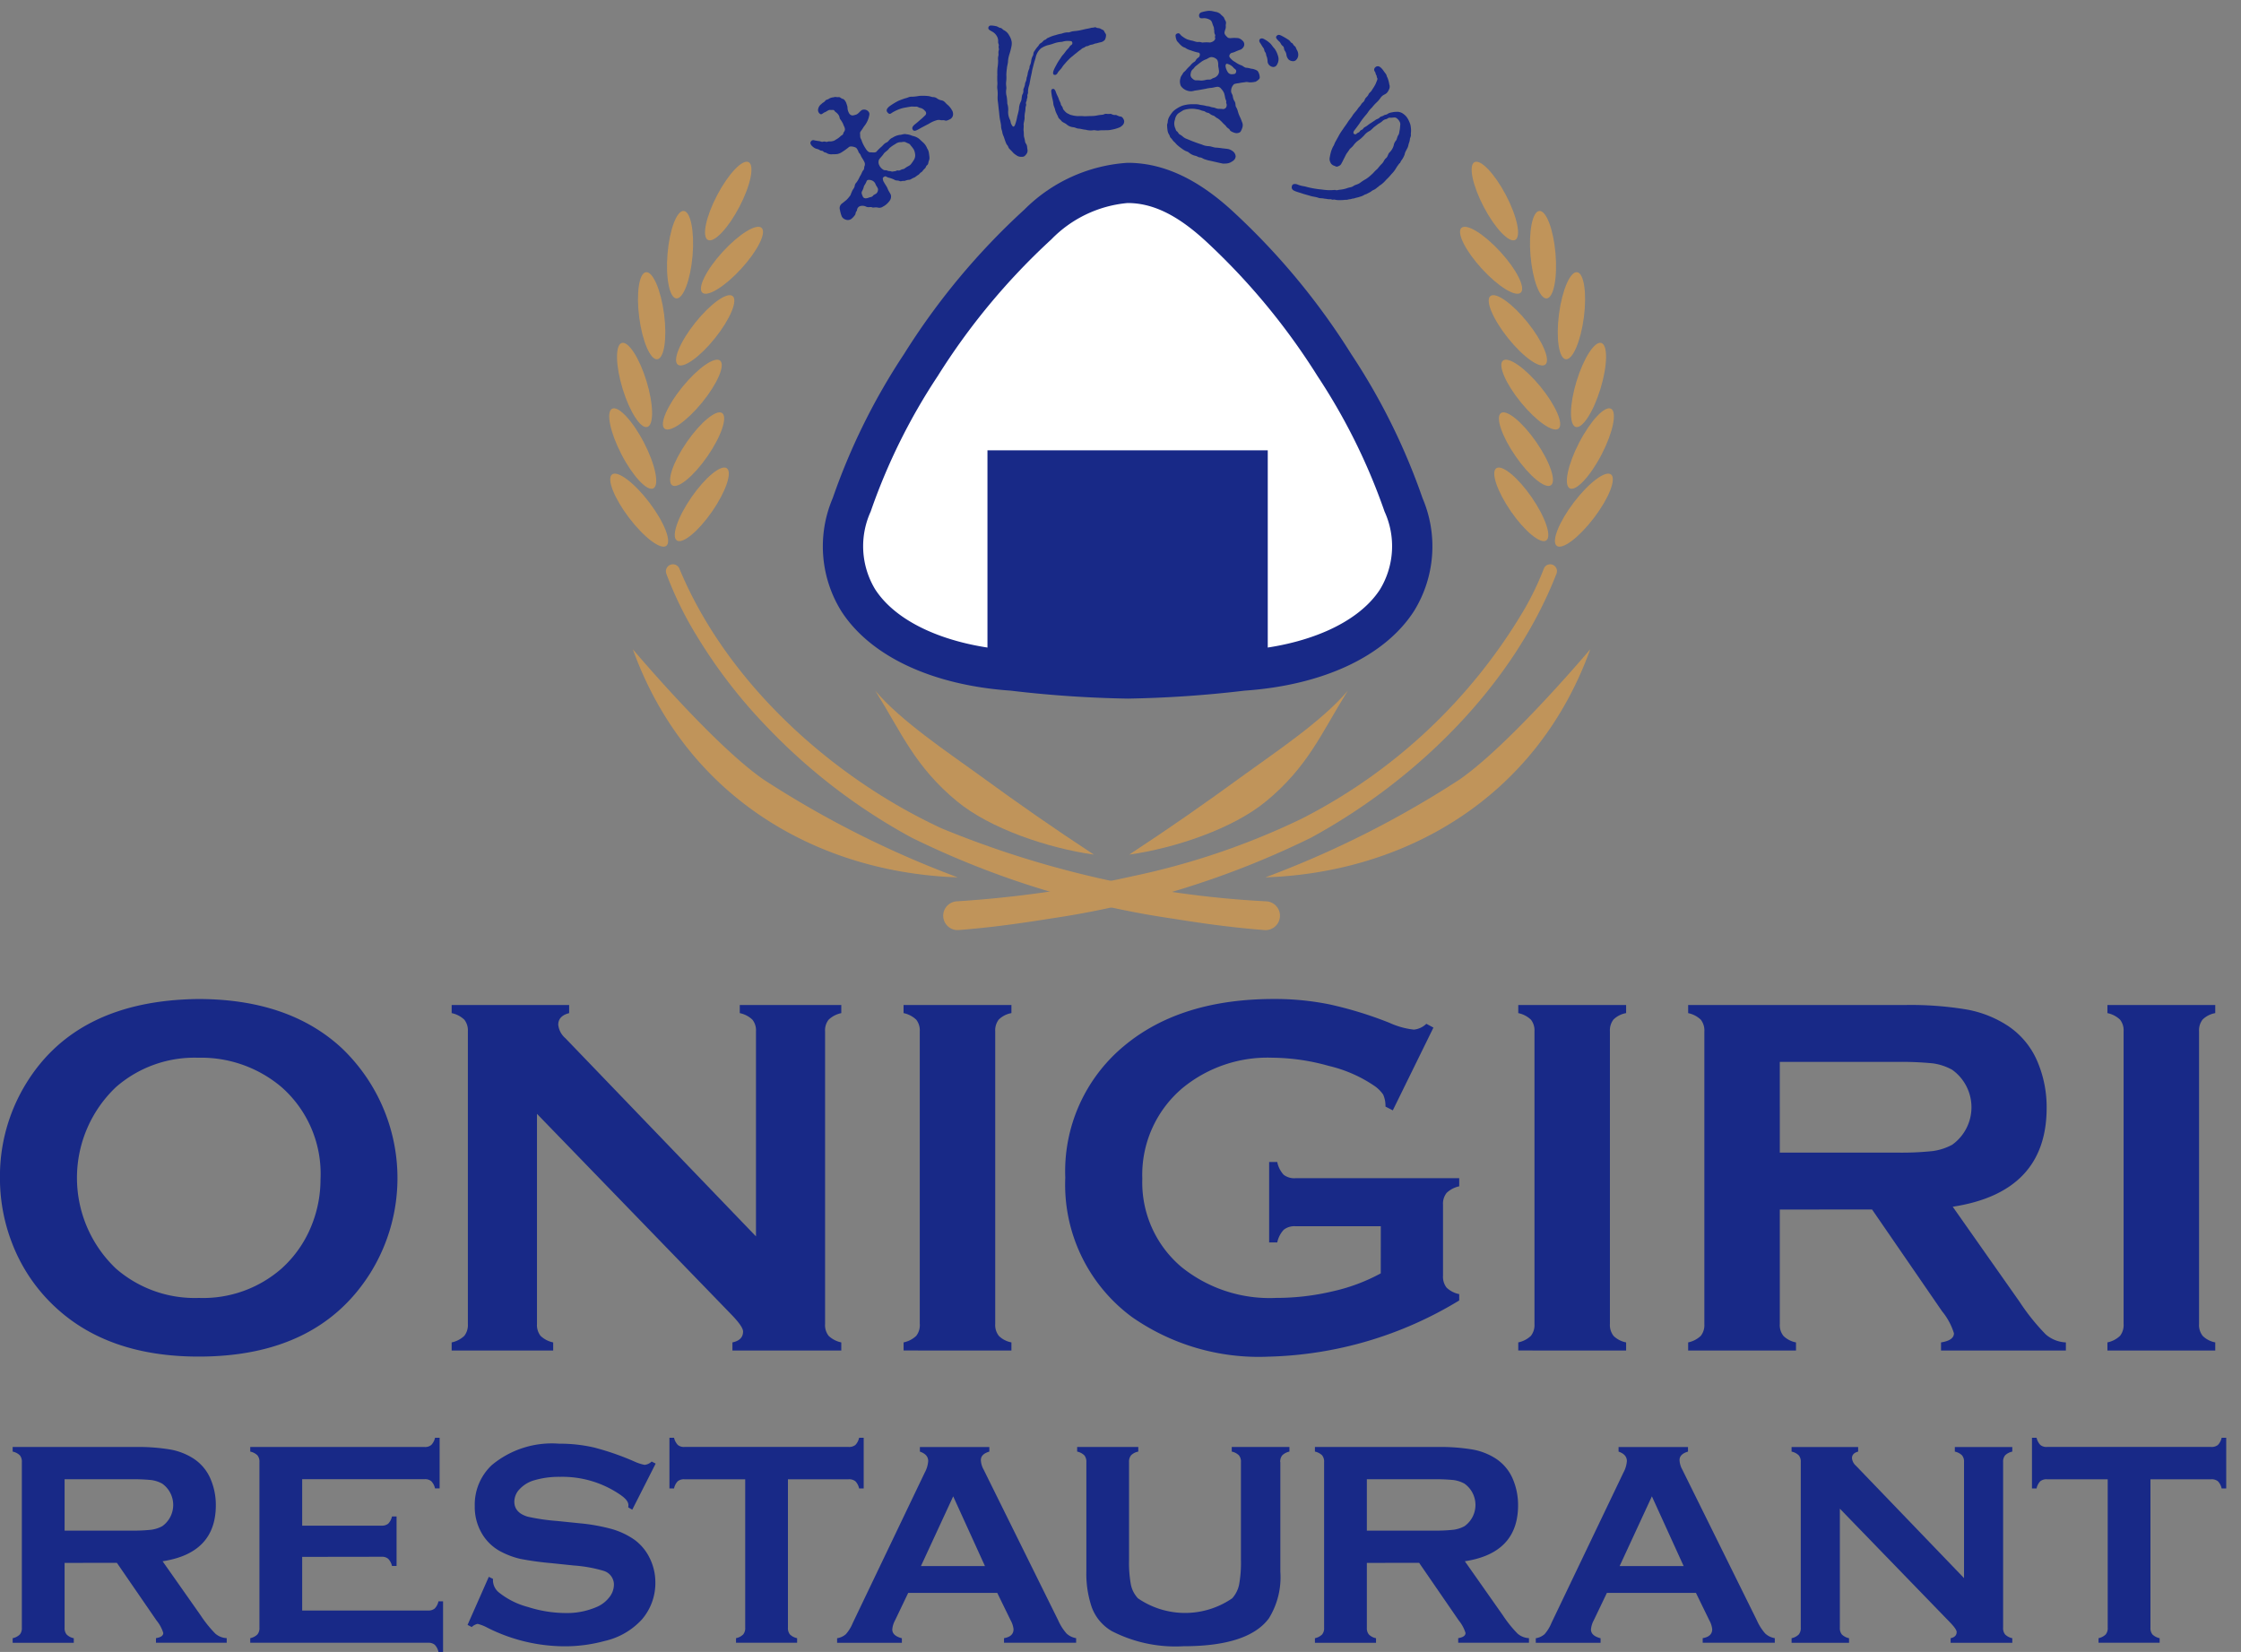 <svg xmlns="http://www.w3.org/2000/svg" xmlns:xlink="http://www.w3.org/1999/xlink" width="156" height="115" viewBox="0 0 156 115">
  <rect x="0" y="0" width="156" height="115" fill="#808080" stroke="none"/>
  <defs>
    <clipPath id="clip-path">
      <rect id="長方形_36" data-name="長方形 36" width="156" height="115" transform="translate(0 -0.145)" fill="none"/>
    </clipPath>
  </defs>
  <g id="footer_logo" transform="translate(-425 -214.577)">
    <g id="グループ_2" data-name="グループ 2" transform="translate(425 214.722)">
      <g id="グループ_1" data-name="グループ 1" clip-path="url(#clip-path)">
        <path id="パス_2048" data-name="パス 2048" d="M13.79,226.4q6.295,0,9.981,3.4A12.5,12.5,0,0,1,25.8,245.442q-3.651,5.85-11.974,5.85-6.243,0-9.929-3.4a11.832,11.832,0,0,1-3-4.353,12.5,12.5,0,0,1-.9-4.7,12.321,12.321,0,0,1,1.851-6.607Q5.4,226.5,13.79,226.4m.018,4.088a8.306,8.306,0,0,0-5.734,2.042,8.708,8.708,0,0,0,0,12.638,8.356,8.356,0,0,0,5.769,2.041,8.29,8.29,0,0,0,5.751-2.041,8.023,8.023,0,0,0,2.082-2.975,8.544,8.544,0,0,0,.635-3.239,8.036,8.036,0,0,0-2.717-6.425,8.653,8.653,0,0,0-5.786-2.042" transform="translate(0 -156.999)" fill="#182987"/>
        <path id="パス_2049" data-name="パス 2049" d="M109.409,235.363v14.625a1.224,1.224,0,0,0,.247.828,1.8,1.8,0,0,0,.881.458v.564H103.47v-.564a1.809,1.809,0,0,0,.882-.458,1.226,1.226,0,0,0,.246-.828V229.619a1.2,1.2,0,0,0-.246-.81,1.805,1.805,0,0,0-.882-.458v-.564h8.178v.564q-.758.194-.758.81a1.431,1.431,0,0,0,.493.934l13.271,13.8V229.619a1.194,1.194,0,0,0-.247-.81,1.8,1.8,0,0,0-.881-.458v-.564h7.067v.564a1.8,1.8,0,0,0-.882.458,1.193,1.193,0,0,0-.247.81v20.369a1.223,1.223,0,0,0,.247.828,1.806,1.806,0,0,0,.882.458v.564h-7.578v-.564q.741-.158.74-.758,0-.352-.864-1.233Z" transform="translate(-72.029 -157.968)" fill="#182987"/>
        <path id="パス_2050" data-name="パス 2050" d="M208.126,249.988V229.619a1.2,1.2,0,0,0-.246-.811,1.809,1.809,0,0,0-.882-.458v-.564h7.508v.564a1.669,1.669,0,0,0-.881.449,1.228,1.228,0,0,0-.247.819v20.369a1.229,1.229,0,0,0,.256.837,1.7,1.7,0,0,0,.872.449v.564H207v-.564a1.8,1.8,0,0,0,.882-.458,1.224,1.224,0,0,0,.246-.828" transform="translate(-144.099 -157.968)" fill="#182987"/>
        <path id="パス_2051" data-name="パス 2051" d="M266.019,242.218H260.08a1.189,1.189,0,0,0-.82.247,1.853,1.853,0,0,0-.449.881h-.564v-5.6h.564a1.809,1.809,0,0,0,.448.89,1.215,1.215,0,0,0,.819.238h11.4v.564a1.831,1.831,0,0,0-.876.458,1.206,1.206,0,0,0-.252.828v4.934a1.236,1.236,0,0,0,.243.828,1.779,1.779,0,0,0,.885.458v.441a26.757,26.757,0,0,1-13.28,3.912,15.407,15.407,0,0,1-9.511-2.766,11.448,11.448,0,0,1-4.632-9.691,11.329,11.329,0,0,1,4.124-9.2q3.913-3.242,10.4-3.242a19.072,19.072,0,0,1,3.886.379,26.918,26.918,0,0,1,4.15,1.277,5.5,5.5,0,0,0,1.71.476,1.453,1.453,0,0,0,.864-.405l.494.264-2.829,5.762-.51-.263a1.953,1.953,0,0,0-.159-.833,2.334,2.334,0,0,0-.634-.623,9.513,9.513,0,0,0-3.153-1.376,14.868,14.868,0,0,0-3.928-.57,9.314,9.314,0,0,0-6.253,2.112,7.9,7.9,0,0,0-2.8,6.319,7.7,7.7,0,0,0,2.731,6.143,9.771,9.771,0,0,0,6.591,2.147,17.018,17.018,0,0,0,3.93-.458,12.832,12.832,0,0,0,3.348-1.251Z" transform="translate(-169.899 -156.999)" fill="#182987"/>
        <path id="パス_2052" data-name="パス 2052" d="M348.948,249.988V229.619a1.2,1.2,0,0,0-.246-.811,1.809,1.809,0,0,0-.882-.458v-.564h7.508v.564a1.669,1.669,0,0,0-.881.449,1.228,1.228,0,0,0-.247.819v20.369a1.229,1.229,0,0,0,.256.837,1.7,1.7,0,0,0,.872.449v.564H347.82v-.564a1.8,1.8,0,0,0,.882-.458,1.224,1.224,0,0,0,.246-.828" transform="translate(-242.131 -157.968)" fill="#182987"/>
        <path id="パス_2053" data-name="パス 2053" d="M393.118,242.024v7.982a1.2,1.2,0,0,0,.256.819,1.7,1.7,0,0,0,.872.449v.564h-7.508v-.564a1.81,1.81,0,0,0,.882-.458,1.2,1.2,0,0,0,.246-.81V229.637a1.226,1.226,0,0,0-.246-.828,1.809,1.809,0,0,0-.882-.458v-.564h15.051a23.641,23.641,0,0,1,4.362.317,7.742,7.742,0,0,1,2.811,1.11,5.59,5.59,0,0,1,2.08,2.484,8.119,8.119,0,0,1,.652,3.242q0,5.886-6.538,6.889l4.67,6.643a14.91,14.91,0,0,0,1.807,2.247,2.282,2.282,0,0,0,1.4.555v.564h-8.692v-.564q.9-.141.9-.634a4.5,4.5,0,0,0-.827-1.533l-4.872-7.084Zm0-3.964h8.107a20.637,20.637,0,0,0,2.538-.106,4,4,0,0,0,1.357-.441,3.208,3.208,0,0,0,0-5.216,3.827,3.827,0,0,0-1.348-.449,22.407,22.407,0,0,0-2.547-.1h-8.107Z" transform="translate(-269.223 -157.968)" fill="#182987"/>
        <path id="パス_2054" data-name="パス 2054" d="M483.912,249.988V229.619a1.2,1.2,0,0,0-.246-.811,1.809,1.809,0,0,0-.881-.458v-.564h7.507v.564a1.669,1.669,0,0,0-.881.449,1.228,1.228,0,0,0-.247.819v20.369a1.229,1.229,0,0,0,.256.837,1.7,1.7,0,0,0,.872.449v.564h-7.507v-.564a1.8,1.8,0,0,0,.881-.458,1.224,1.224,0,0,0,.246-.828" transform="translate(-336.084 -157.968)" fill="#182987"/>
        <path id="パス_2055" data-name="パス 2055" d="M6.516,337.111v4.523a.681.681,0,0,0,.145.465.969.969,0,0,0,.494.255v.319H2.9v-.319a1.016,1.016,0,0,0,.5-.26.675.675,0,0,0,.14-.459V330.092a.693.693,0,0,0-.14-.47,1.02,1.02,0,0,0-.5-.259v-.32H11.43a13.437,13.437,0,0,1,2.472.18,4.4,4.4,0,0,1,1.593.629,3.171,3.171,0,0,1,1.178,1.408,4.6,4.6,0,0,1,.37,1.837q0,3.335-3.706,3.9l2.647,3.764a8.441,8.441,0,0,0,1.023,1.273,1.294,1.294,0,0,0,.794.315v.319H12.876v-.319q.509-.08.509-.359a2.555,2.555,0,0,0-.469-.869l-2.761-4.014Zm0-2.247H11.11a11.72,11.72,0,0,0,1.438-.06,2.26,2.26,0,0,0,.769-.25,1.818,1.818,0,0,0,0-2.956,2.168,2.168,0,0,0-.764-.254,12.645,12.645,0,0,0-1.443-.055H6.516Z" transform="translate(-2.019 -228.456)" fill="#182987"/>
        <path id="パス_2056" data-name="パス 2056" d="M60.942,335.229v3.734H69.71a.676.676,0,0,0,.459-.14,1.02,1.02,0,0,0,.26-.5h.32v3.524h-.32a1.02,1.02,0,0,0-.26-.5.678.678,0,0,0-.459-.139H57.327v-.32a1.019,1.019,0,0,0,.5-.259.691.691,0,0,0,.14-.469V328.629a.692.692,0,0,0-.14-.469,1.02,1.02,0,0,0-.5-.26v-.32H69.471a.666.666,0,0,0,.459-.143,1.034,1.034,0,0,0,.26-.5h.32v3.525h-.32a1.035,1.035,0,0,0-.26-.5.669.669,0,0,0-.459-.142H60.942v3.235h5.533a.677.677,0,0,0,.459-.14,1.022,1.022,0,0,0,.259-.5h.32v3.445h-.32a1.051,1.051,0,0,0-.259-.494.663.663,0,0,0-.459-.145Z" transform="translate(-39.907 -226.993)" fill="#182987"/>
        <path id="パス_2057" data-name="パス 2057" d="M120.212,329.65l-1.628,3.209-.28-.16c.006-.066.01-.12.01-.16q0-.339-.579-.729a7.12,7.12,0,0,0-4.174-1.238,6.119,6.119,0,0,0-1.868.259,2.228,2.228,0,0,0-.954.6,1.263,1.263,0,0,0-.365.867q0,.768.929,1.048a14.608,14.608,0,0,0,2.057.3l1.568.16a12.857,12.857,0,0,1,2.262.409,5.309,5.309,0,0,1,1.533.728,3.43,3.43,0,0,1,1.074,1.287,3.8,3.8,0,0,1,.394,1.706,3.884,3.884,0,0,1-.928,2.554A4.994,4.994,0,0,1,116.656,342a10.452,10.452,0,0,1-2.826.369,11.983,11.983,0,0,1-5.343-1.3,2.863,2.863,0,0,0-.669-.26.842.842,0,0,0-.41.22l-.29-.15,1.478-3.345.29.14v.13a1.1,1.1,0,0,0,.429.829,5.455,5.455,0,0,0,2.008,1,8.742,8.742,0,0,0,2.577.42,5.218,5.218,0,0,0,2.267-.448,2.19,2.19,0,0,0,.829-.663,1.418,1.418,0,0,0,.31-.862,1,1,0,0,0-.729-.967,9.681,9.681,0,0,0-2.057-.369l-1.538-.16a21.094,21.094,0,0,1-2.187-.3,5.609,5.609,0,0,1-1.279-.465,3.316,3.316,0,0,1-1.428-1.349,3.632,3.632,0,0,1-.469-1.859,3.773,3.773,0,0,1,1.188-2.858,6.532,6.532,0,0,1,4.674-1.489,10.64,10.64,0,0,1,2.437.265,18.586,18.586,0,0,1,2.816.978,3.065,3.065,0,0,0,.709.231.821.821,0,0,0,.49-.231Z" transform="translate(-74.57 -227.908)" fill="#182987"/>
        <path id="パス_2058" data-name="パス 2058" d="M161.61,329.827v10.334a.7.7,0,0,0,.139.469,1.024,1.024,0,0,0,.5.259v.319h-4.254v-.319a1.02,1.02,0,0,0,.5-.259.693.693,0,0,0,.14-.469V329.827H154.4a.688.688,0,0,0-.46.137,1.01,1.01,0,0,0-.259.5h-.32v-3.525h.32a1.1,1.1,0,0,0,.264.5.666.666,0,0,0,.455.137h11.435a.7.7,0,0,0,.469-.137,1.013,1.013,0,0,0,.259-.5h.32v3.525h-.32a1.01,1.01,0,0,0-.259-.5.7.7,0,0,0-.469-.137Z" transform="translate(-106.76 -226.993)" fill="#182987"/>
        <path id="パス_2059" data-name="パス 2059" d="M202.933,339.2h-6.2l-.918,1.917a1.6,1.6,0,0,0-.19.629q0,.44.668.61v.319h-4.509v-.319a1.209,1.209,0,0,0,.609-.28,2.739,2.739,0,0,0,.48-.779l5.013-10.474a1.992,1.992,0,0,0,.24-.8q0-.46-.579-.659v-.32h4.834v.32q-.589.17-.589.589a1.476,1.476,0,0,0,.19.659l5.193,10.5a3.562,3.562,0,0,0,.579.913,1.271,1.271,0,0,0,.669.325v.319h-5.019v-.319q.661-.11.662-.619a1.6,1.6,0,0,0-.2-.619Zm-.856-1.867-2.211-4.855-2.246,4.855Z" transform="translate(-133.512 -228.456)" fill="#182987"/>
        <path id="パス_2060" data-name="パス 2060" d="M260.916,330.093v7.638a5.431,5.431,0,0,1-.8,3.245q-1.438,1.937-5.942,1.937a9.694,9.694,0,0,1-4.983-1.048,3.2,3.2,0,0,1-1.4-1.658,7.222,7.222,0,0,1-.379-2.476v-7.638a.7.7,0,0,0-.14-.469,1.022,1.022,0,0,0-.5-.26v-.32h4.255v.32a.956.956,0,0,0-.5.255.7.7,0,0,0-.143.474v6.8a8.457,8.457,0,0,0,.13,1.742,1.987,1.987,0,0,0,.489.943,5.793,5.793,0,0,0,6.561,0,2.039,2.039,0,0,0,.479-.943,8.5,8.5,0,0,0,.13-1.742v-6.8a.693.693,0,0,0-.14-.469,1.019,1.019,0,0,0-.5-.26v-.32h4.015v.32a1.018,1.018,0,0,0-.5.26.691.691,0,0,0-.14.469" transform="translate(-171.789 -228.457)" fill="#182987"/>
        <path id="パス_2061" data-name="パス 2061" d="M304.851,337.111v4.523a.681.681,0,0,0,.145.465.969.969,0,0,0,.494.255v.319h-4.254v-.319a1.016,1.016,0,0,0,.5-.26.675.675,0,0,0,.14-.459V330.092a.693.693,0,0,0-.14-.47,1.02,1.02,0,0,0-.5-.259v-.32h8.529a13.437,13.437,0,0,1,2.472.18,4.4,4.4,0,0,1,1.593.629,3.171,3.171,0,0,1,1.178,1.408,4.6,4.6,0,0,1,.37,1.837q0,3.335-3.706,3.9l2.647,3.764a8.458,8.458,0,0,0,1.023,1.273,1.294,1.294,0,0,0,.794.315v.319h-4.925v-.319q.509-.08.509-.359a2.556,2.556,0,0,0-.469-.869l-2.761-4.014Zm0-2.247h4.594a11.72,11.72,0,0,0,1.438-.06,2.263,2.263,0,0,0,.769-.25,1.818,1.818,0,0,0,0-2.956,2.167,2.167,0,0,0-.764-.254,12.646,12.646,0,0,0-1.443-.055h-4.594Z" transform="translate(-209.702 -228.456)" fill="#182987"/>
        <path id="パス_2062" data-name="パス 2062" d="M362.993,339.2h-6.2l-.918,1.917a1.6,1.6,0,0,0-.19.629q0,.44.668.61v.319h-4.509v-.319a1.209,1.209,0,0,0,.609-.28,2.741,2.741,0,0,0,.479-.779l5.013-10.474a1.991,1.991,0,0,0,.24-.8q0-.46-.579-.659v-.32h4.834v.32q-.589.17-.589.589a1.476,1.476,0,0,0,.19.659l5.193,10.5a3.561,3.561,0,0,0,.579.913,1.271,1.271,0,0,0,.669.325v.319h-5.019v-.319q.661-.11.662-.619a1.6,1.6,0,0,0-.2-.619Zm-.856-1.867-2.211-4.855-2.246,4.855Z" transform="translate(-244.935 -228.456)" fill="#182987"/>
        <path id="パス_2063" data-name="パス 2063" d="M413.782,333.337v8.288a.694.694,0,0,0,.139.469,1.024,1.024,0,0,0,.5.26v.319h-4v-.319a1.018,1.018,0,0,0,.5-.26.691.691,0,0,0,.14-.469V330.082a.676.676,0,0,0-.14-.459,1.017,1.017,0,0,0-.5-.259v-.32h4.634v.32q-.429.11-.429.459a.81.81,0,0,0,.28.529l7.52,7.818v-8.088a.677.677,0,0,0-.14-.459,1.02,1.02,0,0,0-.5-.259v-.32h4v.32a1.019,1.019,0,0,0-.5.259.676.676,0,0,0-.14.459v11.543a.691.691,0,0,0,.14.469,1.02,1.02,0,0,0,.5.26v.319h-4.294v-.319q.419-.09.42-.43,0-.2-.489-.7Z" transform="translate(-285.706 -228.456)" fill="#182987"/>
        <path id="パス_2064" data-name="パス 2064" d="M473.748,329.827v10.334a.7.7,0,0,0,.139.469,1.024,1.024,0,0,0,.5.259v.319h-4.254v-.319a1.02,1.02,0,0,0,.5-.259.693.693,0,0,0,.14-.469V329.827h-4.234a.689.689,0,0,0-.46.137,1.011,1.011,0,0,0-.259.5h-.32v-3.525h.32a1.1,1.1,0,0,0,.264.5.666.666,0,0,0,.455.137h11.435a.7.7,0,0,0,.469-.137,1.013,1.013,0,0,0,.26-.5h.32v3.525h-.32a1.01,1.01,0,0,0-.26-.5.7.7,0,0,0-.469-.137Z" transform="translate(-324.051 -226.993)" fill="#182987"/>
        <path id="パス_2065" data-name="パス 2065" d="M206.209,163.492c-2.954-2.439-3.863-4.772-5.7-7.71,1.761,2.1,5.164,4.365,7.084,5.762,3.108,2.261,5.2,3.716,8.133,5.648-3.2-.452-7.219-1.806-9.513-3.7" transform="translate(-139.579 -107.843)" fill="#c0945a"/>
        <path id="パス_2066" data-name="パス 2066" d="M144.952,146.255s5.587,6.642,9.122,9.087a68.9,68.9,0,0,0,13.5,6.8c-9.614-.322-18.849-5.438-22.62-15.89" transform="translate(-100.907 -101.21)" fill="#c0945a"/>
        <path id="パス_2067" data-name="パス 2067" d="M163.9,37.733c-.783,1.5-1.765,2.526-2.192,2.3s-.139-1.617.645-3.112,1.765-2.525,2.192-2.3.139,1.617-.645,3.112" transform="translate(-112.432 -23.477)" fill="#c0945a"/>
        <path id="パス_2068" data-name="パス 2068" d="M154.58,48.986c-.142,1.682-.647,3.012-1.127,2.971s-.755-1.437-.613-3.119.647-3.012,1.128-2.971.755,1.437.613,3.119" transform="translate(-106.371 -31.327)" fill="#c0945a"/>
        <path id="パス_2069" data-name="パス 2069" d="M147.972,62.807c.218,1.674.007,3.081-.471,3.143s-1.043-1.244-1.261-2.918-.007-3.081.471-3.143,1.043,1.244,1.261,2.918" transform="translate(-101.744 -41.086)" fill="#c0945a"/>
        <path id="パス_2070" data-name="パス 2070" d="M143.41,78.753c.492,1.614.516,3.037.055,3.178s-1.234-1.055-1.726-2.669-.516-3.037-.055-3.178,1.234,1.055,1.726,2.669" transform="translate(-98.402 -52.354)" fill="#c0945a"/>
        <path id="パス_2071" data-name="パス 2071" d="M141.986,93.473c.793,1.531,1.085,2.954.652,3.178s-1.428-.834-2.221-2.365-1.085-2.954-.652-3.178,1.428.834,2.221,2.365" transform="translate(-97.156 -62.8)" fill="#c0945a"/>
        <path id="パス_2072" data-name="パス 2072" d="M142.519,108.05c1.043,1.373,1.573,2.725,1.184,3.02s-1.549-.579-2.592-1.951-1.573-2.725-1.184-3.02,1.549.579,2.592,1.951" transform="translate(-97.32 -73.216)" fill="#c0945a"/>
        <path id="パス_2073" data-name="パス 2073" d="M163.375,52.416c-1.139,1.245-2.352,1.991-2.707,1.665s.279-1.6,1.419-2.844,2.352-1.991,2.708-1.665-.28,1.6-1.419,2.844" transform="translate(-111.778 -33.853)" fill="#c0945a"/>
        <path id="パス_2074" data-name="パス 2074" d="M157.586,68.151c-1.055,1.318-2.215,2.141-2.592,1.84s.173-1.614,1.229-2.931,2.215-2.141,2.592-1.84-.173,1.614-1.229,2.931" transform="translate(-107.815 -44.755)" fill="#c0945a"/>
        <path id="パス_2075" data-name="パス 2075" d="M154.586,82.925c-1.068,1.307-2.237,2.119-2.611,1.813s.19-1.612,1.259-2.919,2.237-2.119,2.61-1.813-.19,1.612-1.258,2.919" transform="translate(-105.715 -55.047)" fill="#c0945a"/>
        <path id="パス_2076" data-name="パス 2076" d="M156.114,95.068c-.961,1.388-2.061,2.291-2.457,2.016s.06-1.622,1.021-3.01,2.061-2.291,2.457-2.016-.06,1.622-1.021,3.01" transform="translate(-106.867 -63.448)" fill="#c0945a"/>
        <path id="パス_2077" data-name="パス 2077" d="M157.178,107.7c-.961,1.388-2.06,2.291-2.457,2.016s.06-1.622,1.021-3.01,2.061-2.29,2.457-2.016-.06,1.622-1.021,3.01" transform="translate(-107.607 -72.239)" fill="#c0945a"/>
        <path id="パス_2078" data-name="パス 2078" d="M153.5,127.126c3.282,7.89,10.572,14.5,18.25,18.054a68.661,68.661,0,0,0,22.607,5.077,1,1,0,1,1-.132,2c-2.156-.165-4.237-.449-6.336-.788a61.18,61.18,0,0,1-18.209-5.633,40.691,40.691,0,0,1-10.123-7.748,35.858,35.858,0,0,1-4.865-6.316,24.883,24.883,0,0,1-2.119-4.337.488.488,0,1,1,.927-.307" transform="translate(-106.193 -87.655)" fill="#c0945a"/>
        <path id="パス_2079" data-name="パス 2079" d="M268.213,163.492c2.954-2.439,3.863-4.772,5.7-7.71-1.761,2.1-5.164,4.365-7.084,5.762-3.108,2.261-5.2,3.716-8.134,5.648,3.2-.452,7.219-1.806,9.513-3.7" transform="translate(-180.091 -107.843)" fill="#c0945a"/>
        <path id="パス_2080" data-name="パス 2080" d="M312.512,146.255s-5.588,6.642-9.122,9.087a68.9,68.9,0,0,1-13.5,6.8c9.614-.322,18.849-5.438,22.62-15.89" transform="translate(-201.805 -101.21)" fill="#c0945a"/>
        <path id="パス_2081" data-name="パス 2081" d="M337.98,37.733c.783,1.5,1.765,2.526,2.192,2.3s.139-1.617-.645-3.112-1.765-2.525-2.192-2.3-.139,1.617.645,3.112" transform="translate(-234.694 -23.477)" fill="#c0945a"/>
        <path id="パス_2082" data-name="パス 2082" d="M350.545,48.986c.142,1.682.647,3.012,1.127,2.971s.755-1.437.613-3.119-.647-3.012-1.128-2.971-.755,1.437-.613,3.119" transform="translate(-244.002 -31.327)" fill="#c0945a"/>
        <path id="パス_2083" data-name="パス 2083" d="M356.95,62.807c-.218,1.674-.007,3.081.471,3.143s1.043-1.244,1.261-2.918.007-3.081-.471-3.143-1.043,1.244-1.261,2.918" transform="translate(-248.426 -41.086)" fill="#c0945a"/>
        <path id="パス_2084" data-name="パス 2084" d="M360.28,78.753c-.492,1.614-.516,3.037-.055,3.178s1.234-1.055,1.726-2.669.517-3.037.055-3.178-1.234,1.055-1.725,2.669" transform="translate(-250.536 -52.354)" fill="#c0945a"/>
        <path id="パス_2085" data-name="パス 2085" d="M359.8,93.473c-.793,1.531-1.085,2.954-.652,3.178s1.428-.834,2.221-2.365,1.085-2.954.652-3.178-1.428.834-2.221,2.365" transform="translate(-249.875 -62.8)" fill="#c0945a"/>
        <path id="パス_2086" data-name="パス 2086" d="M357.529,108.05c-1.043,1.373-1.573,2.725-1.184,3.02s1.549-.579,2.592-1.951,1.573-2.725,1.184-3.02-1.549.579-2.592,1.951" transform="translate(-247.976 -73.216)" fill="#c0945a"/>
        <path id="パス_2087" data-name="パス 2087" d="M336,52.416c1.14,1.245,2.352,1.991,2.708,1.665s-.279-1.6-1.419-2.844-2.352-1.991-2.708-1.665.28,1.6,1.419,2.844" transform="translate(-232.847 -33.853)" fill="#c0945a"/>
        <path id="パス_2088" data-name="パス 2088" d="M342.4,68.151c1.055,1.318,2.216,2.141,2.592,1.84s-.174-1.614-1.229-2.931-2.215-2.141-2.592-1.84.174,1.614,1.229,2.931" transform="translate(-237.421 -44.755)" fill="#c0945a"/>
        <path id="パス_2089" data-name="パス 2089" d="M345.306,82.925c1.068,1.307,2.237,2.119,2.611,1.813s-.19-1.612-1.259-2.919-2.237-2.119-2.61-1.813.19,1.612,1.258,2.919" transform="translate(-239.424 -55.047)" fill="#c0945a"/>
        <path id="パス_2090" data-name="パス 2090" d="M344.547,95.068c.961,1.388,2.061,2.291,2.457,2.016s-.06-1.622-1.021-3.01-2.061-2.291-2.457-2.016.06,1.622,1.021,3.01" transform="translate(-239.042 -63.448)" fill="#c0945a"/>
        <path id="パス_2091" data-name="パス 2091" d="M343.483,107.7c.961,1.388,2.061,2.291,2.457,2.016s-.06-1.622-1.021-3.01-2.061-2.29-2.457-2.016.06,1.622,1.021,3.01" transform="translate(-238.301 -72.239)" fill="#c0945a"/>
        <path id="パス_2092" data-name="パス 2092" d="M258.74,127.478c-3.051,7.841-9.789,14.417-17.1,18.4a61.174,61.174,0,0,1-18.206,5.638c-2.1.339-4.18.624-6.336.79a1,1,0,1,1-.11-2,78.886,78.886,0,0,0,12.278-1.758,51.25,51.25,0,0,0,11.7-3.98,38.005,38.005,0,0,0,15.554-14.632,20.33,20.33,0,0,0,1.33-2.782.472.472,0,0,1,.887.324" transform="translate(-150.383 -87.705)" fill="#c0945a"/>
        <path id="パス_2093" data-name="パス 2093" d="M232.161,61.838a42.991,42.991,0,0,0-4.8-9.7,46.951,46.951,0,0,0-8.134-9.779c-1.844-1.672-3.89-2.906-6.261-2.906a9.886,9.886,0,0,0-6.261,2.906,46.95,46.95,0,0,0-8.134,9.779,43.008,43.008,0,0,0-4.8,9.7c-2.522,6.715,3.188,11.021,11.2,11.561a78.649,78.649,0,0,0,8,.548,78.649,78.649,0,0,0,8-.548c8.014-.54,13.724-4.846,11.2-11.561" transform="translate(-134.466 -26.859)" fill="#fff" fill-rule="evenodd"/>
        <path id="パス_2094" data-name="パス 2094" d="M209.771,72.137a79.69,79.69,0,0,1-8.15-.553c-5.477-.378-9.777-2.394-11.8-5.535a8.554,8.554,0,0,1-.593-7.877,44.461,44.461,0,0,1,4.955-10.013,48.442,48.442,0,0,1,8.387-10.07,11.156,11.156,0,0,1,7.183-3.251c2.413,0,4.763,1.064,7.183,3.251a48.463,48.463,0,0,1,8.386,10.07,44.444,44.444,0,0,1,4.956,10.013,8.554,8.554,0,0,1-.593,7.877c-2.023,3.14-6.322,5.157-11.8,5.535a79.491,79.491,0,0,1-8.114.553m-.018-34.5a8.452,8.452,0,0,0-5.32,2.543l-.045.039a46.33,46.33,0,0,0-7.856,9.467,41.85,41.85,0,0,0-4.638,9.35l-.027.08a5.8,5.8,0,0,0,.311,5.412c1.521,2.361,5.137,3.953,9.673,4.259l.084.009a78.127,78.127,0,0,0,7.835.536,77.621,77.621,0,0,0,7.8-.536l.084-.009c4.536-.306,8.153-1.9,9.673-4.259a5.8,5.8,0,0,0,.311-5.412l-.027-.079a42.158,42.158,0,0,0-4.639-9.351,46.3,46.3,0,0,0-7.857-9.467l-.043-.038c-1.914-1.735-3.6-2.543-5.32-2.543" transform="translate(-131.257 -23.649)" fill="#182987"/>
        <rect id="長方形_35" data-name="長方形 35" width="19.512" height="15.192" transform="translate(68.739 31.204)" fill="#182987"/>
        <path id="パス_2095" data-name="パス 2095" d="M193.789,23.144a.693.693,0,0,1,.121.306c.009.062.033.222.038.3a.52.52,0,0,1-.052.284c-.034.127-.025.215-.12.282-.07.041-.059.155-.168.244s-.145.19-.216.231c-.131.075-.122.137-.233.2s-.194.151-.261.176c-.188.068-.246.154-.376.162-.146,0-.3.09-.345.077-.095-.026-.22.059-.322,0-.107-.046-.235-.013-.321-.07a1.784,1.784,0,0,0-.425-.158c-.159-.043-.189-.12-.276-.083-.167.082-.132.143-.124.2a.427.427,0,0,0,.08.209c.053.116.187.281.242.423.062.178.2.353.228.445a.48.48,0,0,1-.09.426,1.342,1.342,0,0,1-.346.332l-.06.035-.051.029a.437.437,0,0,1-.318.075c-.248-.059-.321.023-.444-.027s-.238.029-.4-.04a.569.569,0,0,0-.4-.05.315.315,0,0,0-.161.092c-.117.147-.052.19-.115.266-.1.125-.032.179-.134.3a1.233,1.233,0,0,1-.226.236.412.412,0,0,1-.366.062.488.488,0,0,1-.293-.207,2.093,2.093,0,0,1-.135-.471.4.4,0,0,1,.151-.461c.085-.062.229-.184.294-.235a2.4,2.4,0,0,0,.259-.3c.063-.076.036-.1.107-.235a1,1,0,0,1,.112-.225.507.507,0,0,0,.106-.235.4.4,0,0,1,.122-.23,2.166,2.166,0,0,0,.232-.414c.107-.141.153-.341.236-.429.1-.109.04-.21.1-.312a.372.372,0,0,0-.02-.27,2.811,2.811,0,0,0-.156-.272c-.1-.146-.1-.239-.191-.333s-.039-.138-.208-.363c-.044-.055-.426-.184-.539-.053a4.5,4.5,0,0,1-.465.333.845.845,0,0,1-.336.139,2.293,2.293,0,0,1-.327.013.634.634,0,0,1-.352-.053c-.135-.1-.2-.046-.278-.135s-.147-.023-.261-.105c-.13-.086-.228-.07-.346-.137-.183-.109-.37-.3-.27-.448s.2-.1.3-.079c.074.012.179.032.278.042s.175.073.278.042c.148-.045.2.046.307,0,.122-.043.171,0,.315-.033a.543.543,0,0,0,.259-.108,1.476,1.476,0,0,0,.34-.248c.049-.055.193-.084.19-.229.072-.108.131-.169.1-.313-.027-.118-.09-.2-.115-.3-.142-.294-.227-.325-.243-.423a.551.551,0,0,0-.169-.318c-.094-.094-.157-.111-.2-.191s-.2-.036-.268-.047c-.137-.029-.27.114-.392.157-.173.072-.228.211-.359.1a.321.321,0,0,1-.1-.358.542.542,0,0,1,.212-.309c.1-.109.206-.131.263-.218a.209.209,0,0,1,.059-.061c.04-.023.1-.032.163-.066l.03-.017.06-.035a.664.664,0,0,1,.293-.074c.1-.058.219.009.327-.013s.177.1.3.124c.105.02.2.191.233.268.105.3.09.3.091.323a.853.853,0,0,0,.123.425.3.3,0,0,0,.227.138,1.18,1.18,0,0,0,.3-.08c.141-.081.2-.193.353-.3a.4.4,0,0,1,.476.13c.085.125.039.232,0,.4a1.76,1.76,0,0,1-.2.438c-.047.081-.131.169-.2.287s-.15.206-.187.281c-.033.059-.006.177-.006.271-.006.177.091.229.114.363a2.7,2.7,0,0,0,.274.526c.04.07.176.26.316.248.12,0,.346.043.429-.045a3.191,3.191,0,0,1,.305-.308c.14-.107.215-.256.4-.335.153-.06.164-.228.424-.336a1.206,1.206,0,0,1,.494-.189c.145,0,.281-.094.471-.042a1.136,1.136,0,0,1,.4.108,1.1,1.1,0,0,1,.415.164c.108.072.252.231.323.284a1.078,1.078,0,0,1,.294.42m-4.221,2.307c-.049.148-.162.28-.179.343a1.3,1.3,0,0,1-.122.324c-.076.124-.024.215.042.377s.248.152.411.086c.143-.055.238-.029.338-.18l.181-.1a.367.367,0,0,0,.127-.34c-.06-.153-.125-.2-.163-.308a.459.459,0,0,0-.312-.289c-.159-.043-.288-.036-.323.091m3.046-2.559c-.04-.07-.177-.1-.311-.17s-.265,0-.355-.011a.606.606,0,0,0-.368.13,2.509,2.509,0,0,0-.431.3c-.095.161-.308.256-.384.38s-.2.235-.321.4a.468.468,0,0,0,.012.395.714.714,0,0,0,.288.317c.1.062.167.011.258.053.112.056.2.03.258.053.123.05.2-.006.265,0,.094,0,.141-.081.278-.052.064.017.133-.049.281-.094.109,0,.177-.088.308-.163s.2-.089.3-.225a2.826,2.826,0,0,0,.2-.3.582.582,0,0,0,.064-.331,1.025,1.025,0,0,0-.1-.359,2.636,2.636,0,0,0-.246-.314m2.98-2.066a.4.4,0,0,1-.223.288c-.167.082-.243.112-.344.077s-.214,0-.309-.024a.524.524,0,0,0-.3.022,2.01,2.01,0,0,0-.507.237l-.208.105c-.1.058-.238.122-.439.238-.252.144-.394.2-.476.058s.032-.272.2-.4c.13-.1.278-.239.353-.3a3.889,3.889,0,0,0,.3-.277.2.2,0,0,0,0-.323.556.556,0,0,0-.318-.206c-.115-.014-.177-.1-.307-.092-.062.009-.261-.011-.359,0-.134.023-.392.064-.556.1a2.924,2.924,0,0,0-.672.277c-.171.1-.238.216-.4.018s.1-.39.233-.482a5.245,5.245,0,0,1,.519-.31,5.485,5.485,0,0,1,.52-.191c.16-.025.228-.117.462-.1a3.46,3.46,0,0,0,.476-.058,3.551,3.551,0,0,1,.693.018l.238.065a.47.47,0,0,1,.323.1.763.763,0,0,0,.315.128c.184.042.238.158.375.281a1.31,1.31,0,0,1,.323.377.513.513,0,0,1,.088.364" transform="translate(-129.248 -12.955)" fill="#182987"/>
        <path id="パス_2096" data-name="パス 2096" d="M230.113,4.943a1.12,1.12,0,0,0-.254.291,1.259,1.259,0,0,0-.14.359c-.029.133-.107.342-.144.5s-.1.365-.113.472-.065.3-.1.482-.067.372-.09.469a1.408,1.408,0,0,0-.088.48c.018.138-.059.172-.044.287.018.138-.046.182-.044.287.009.069-.088.129-.044.287.023.079-.04.134-.044.287a1.559,1.559,0,0,1-.033.286,2.038,2.038,0,0,0-.032.286c.029.218-.081.444-.063.583s-.022.272,0,.422c.025.184,0,.281.032.418.085.282.045.334.118.441.117.172.078.236.113.407a.394.394,0,0,1-.072.338c-.09.117-.141.171-.256.187l-.035,0-.035,0a.52.52,0,0,1-.378-.114.96.96,0,0,1-.264-.222c-.068-.073-.135-.135-.231-.239-.07-.084-.059-.18-.165-.271a1.793,1.793,0,0,1-.12-.289c-.054-.145-.081-.259-.112-.313a1.062,1.062,0,0,1-.089-.316,2.391,2.391,0,0,1-.068-.249c0-.023-.006-.046-.009-.069a.769.769,0,0,0-.01-.163c-.02-.149-.066-.319-.086-.469-.029-.218-.034-.347-.056-.508-.014-.1-.039-.381-.055-.5,0-.035-.009-.069-.014-.1a2.142,2.142,0,0,1-.018-.4,2.285,2.285,0,0,0-.02-.5c-.027-.208.021-.284,0-.493a4.624,4.624,0,0,1,0-.5,3.434,3.434,0,0,1,.015-.505,3.146,3.146,0,0,0,.039-.5.831.831,0,0,1,.025-.343c.015-.061-.031-.23.023-.355.03-.121-.035-.171-.006-.3.035-.087-.059-.18-.04-.3A.646.646,0,0,0,227,4.092a.763.763,0,0,0-.3-.288c-.14-.087-.349-.153-.256-.341a.172.172,0,0,1,.14-.089,1.483,1.483,0,0,1,.333.038c.154.015.239.12.345.129s.17.13.256.165a.807.807,0,0,1,.352.352,1.156,1.156,0,0,1,.18.468,1.065,1.065,0,0,1-.033.368,4.017,4.017,0,0,1-.125.473,2.26,2.26,0,0,0-.1.482c.006.128-.069.361-.075.49a3.66,3.66,0,0,0-.041.486,2.53,2.53,0,0,1-.016.494c-.021.19.041.393.009.5a1.165,1.165,0,0,0,.03.488,3.319,3.319,0,0,1,.043.5,1.375,1.375,0,0,1,.064.483,1.17,1.17,0,0,0,.121.64c.048.1.055.239.086.293s.1.2.154.19c.081-.011.113-.12.146-.218a3.153,3.153,0,0,0,.122-.5,4.611,4.611,0,0,0,.12-.508,1.247,1.247,0,0,1,.121-.5c.085-.152.052-.311.11-.495a.481.481,0,0,0,.077-.3c-.014-.1.039-.146.079-.291.043-.111.028-.226.077-.3a.751.751,0,0,0,.067-.29,1.028,1.028,0,0,0,.077-.3,1.417,1.417,0,0,1,.09-.293c.057-.1.011-.177.078-.291a1.078,1.078,0,0,0,.077-.3.987.987,0,0,1,.117-.356c.05-.065.008-.2.109-.319a2.564,2.564,0,0,1,.218-.3c.114-.109.082-.175.246-.267.109-.061.163-.186.254-.209.113-.027.124-.122.249-.15a2.19,2.19,0,0,1,.514-.186,2.179,2.179,0,0,1,.408-.1,1.31,1.31,0,0,1,.41-.09c.133.029.226-.065.423-.08.092-.012.255-.022.414-.055.205-.039.318-.077.535-.118.184-.025.272-.071.365-.072.128-.005.191-.061.281,0,.052.04.189.01.291.078.077.048.223.087.245.167s.132.193.128.253a.71.71,0,0,1-.082.351.517.517,0,0,1-.317.171c-.16.033-.2.062-.318.077-.092.012-.155.068-.3.088s-.233.1-.28.1c-.107-.009-.187.095-.277.119-.112.038-.139.1-.236.16a2.176,2.176,0,0,0-.233.184,3.478,3.478,0,0,0-.275.224,1.9,1.9,0,0,0-.293.262,2.678,2.678,0,0,0-.246.267,1.666,1.666,0,0,0-.22.287c-.129.169-.225.241-.273.329-.065.126-.138.194-.259.163-.1-.022-.082-.177-.048-.275a2.277,2.277,0,0,1,.174-.363,3.7,3.7,0,0,1,.239-.407c.1-.13.1-.165.206-.3a2.375,2.375,0,0,0,.221-.275,1.865,1.865,0,0,1,.2-.226c.091-.106.095-.165.193-.225a.152.152,0,0,0,.067-.2c-.025-.1-.162-.072-.234-.086a1.3,1.3,0,0,0-.472.063,1.933,1.933,0,0,0-.515.092,3.772,3.772,0,0,1-.5.148,1.7,1.7,0,0,0-.431.2m5.7,5.321a.808.808,0,0,1-.222.182,2.5,2.5,0,0,1-.564.169,1.464,1.464,0,0,1-.393.04c-.128.005-.328,0-.443.012-.24.044-.311-.04-.481-.006a1.214,1.214,0,0,1-.5-.04c-.189-.01-.313-.064-.479-.077-.188-.01-.234-.086-.411-.1a.8.8,0,0,1-.422-.178c-.133-.123-.288-.138-.387-.265s-.2-.15-.243-.331a2.192,2.192,0,0,1-.181-.4c-.022-.161-.122-.3-.134-.475s-.09-.41-.117-.617c-.033-.242-.062-.378.087-.4.069-.009.143.016.223.263.056.156.163.342.186.432.043.147.128.253.141.356.017.126.114.149.145.3.008.057.05.11.159.225a.608.608,0,0,0,.2.149c.1.034.091.07.247.1a1.931,1.931,0,0,0,.442.07,3.009,3.009,0,0,1,.458.009c.153,0,.268-.012.467-.015a1.912,1.912,0,0,0,.45-.048c.31-.053.337-.021.48-.087.088-.047.237.015.373-.015.1-.026.19.1.385.077.092-.012.152.085.378.114.107.009.215.206.228.3a.389.389,0,0,1-.072.256" transform="translate(-157.623 -1.743)" fill="#182987"/>
        <path id="パス_2097" data-name="パス 2097" d="M273.529,4.943a1.427,1.427,0,0,1-.435.04.6.6,0,0,0-.321,0,2.634,2.634,0,0,0-.392.06,1.378,1.378,0,0,0-.322.063.633.633,0,0,0-.209.431c-.02.209.1.27.115.415a.923.923,0,0,0,.091.3c.14.184.07.347.133.443a1.169,1.169,0,0,1,.14.349,2.144,2.144,0,0,0,.122.322,3.166,3.166,0,0,1,.149.363.529.529,0,0,1,.047.342,1.105,1.105,0,0,1-.126.318c-.031.089-.222.155-.37.124-.125-.026-.366-.124-.394-.213s-.2-.136-.273-.282l-.128-.122c-.091-.078-.145-.161-.226-.225a1.029,1.029,0,0,0-.245-.193c-.129-.063-.151-.127-.26-.173a.732.732,0,0,1-.267-.139c-.079-.076-.191-.052-.284-.119-.113-.083-.188-.063-.308-.112a1.133,1.133,0,0,0-.327-.081,1.551,1.551,0,0,0-.458-.025,1.779,1.779,0,0,0-.458.094c-.069.045-.328.2-.385.252a.76.76,0,0,0-.2.408.8.8,0,0,0,.011.572c.052.093.035.173.128.24s.105.176.2.22a1.186,1.186,0,0,1,.217.152.833.833,0,0,0,.242.146c.143.053.338.142.5.2.209.08.375.138.575.2a1.177,1.177,0,0,0,.487.114c.186.015.336.094.477.1a4.538,4.538,0,0,1,.464.05c.1.01.325.033.439.056a.922.922,0,0,1,.34.19.5.5,0,0,1,.147.315c-.027.244-.185.317-.347.414a.828.828,0,0,1-.386.085.568.568,0,0,1-.223-.011l-.17-.035c-.1-.022-.43-.1-.657-.149l-.136-.029L270,10.338c-.143-.053-.2-.125-.341-.13-.093-.008-.172-.084-.3-.11a1.051,1.051,0,0,1-.431-.209c-.131-.11-.184-.085-.31-.16-.1-.056-.157-.1-.281-.189a3.259,3.259,0,0,1-.253-.207c-.079-.076-.115-.131-.165-.177-.143-.113-.169-.213-.26-.292s-.071-.169-.136-.254a.735.735,0,0,1-.1-.281,2.371,2.371,0,0,1-.029-.314c-.019-.135.047-.168.044-.323a.914.914,0,0,1,.136-.363,2.237,2.237,0,0,1,.233-.319,1.572,1.572,0,0,1,.31-.232,1.752,1.752,0,0,1,.357-.174,2.59,2.59,0,0,1,.4-.083,2.685,2.685,0,0,1,.394-.012,1.292,1.292,0,0,1,.407.038c.08.016.266.032.39.069s.209.02.341.071.23.036.339.083c.218.093.3.039.519.073a.246.246,0,0,0,.261-.171c.054-.2-.048-.223-.015-.323.023-.054-.058-.178-.079-.3a2.292,2.292,0,0,0-.068-.3.979.979,0,0,0-.207-.316.315.315,0,0,0-.267-.139c-.182.021-.274.061-.431.076a2.291,2.291,0,0,0-.381.063l-.395.071c-.21.04-.305.043-.392.06a.743.743,0,0,1-.431.017.865.865,0,0,1-.509-.344.758.758,0,0,1-.032-.528c.036-.171.086-.184.165-.333.047-.109.147-.136.249-.28a3.854,3.854,0,0,1,.271-.276,1.052,1.052,0,0,1,.28-.261c.119-.058.1-.193.288-.3.107-.06.181-.353-.045-.353a3.964,3.964,0,0,1-.5-.153,1.2,1.2,0,0,1-.295-.121c-.1-.081-.163-.07-.267-.139a1.465,1.465,0,0,1-.22-.2c-.094-.115-.178-.168-.2-.269a.878.878,0,0,1-.063-.321.163.163,0,0,1,.119-.118c.192-.067.17.095.381.222a1.675,1.675,0,0,0,.306.182,2.835,2.835,0,0,0,.314.089c.116.012.254.089.429.1.2-.03.262.055.373.031a2.534,2.534,0,0,1,.451,0c.1.01.44-.121.379-.336-.043-.08.049-.121-.012-.228-.077-.146-.021-.242-.067-.358.008-.152-.035-.173-.086-.326-.058-.178-.078-.254-.182-.323a.946.946,0,0,0-.32-.114c-.2-.029-.372.077-.438-.115A.239.239,0,0,1,269.809.1a2.637,2.637,0,0,1,.422-.09,1.093,1.093,0,0,1,.373.031l.1.022.068.014a.714.714,0,0,1,.336.153c.056.071.128.122.217.211.038.044.038.1.134.266.076.146,0,.225.017.371s-.047.228-.083.4c-.031.148.068.24.206.376.088.089.337.035.407.038a2.471,2.471,0,0,1,.364.017.738.738,0,0,1,.292.191.339.339,0,0,1,.076.372.505.505,0,0,1-.214.228,4.12,4.12,0,0,0-.413.163.958.958,0,0,1-.2.064.243.243,0,0,0-.186.21c-.017.08.071.169.15.245a.888.888,0,0,0,.247.182,1.656,1.656,0,0,0,.426.232c.122.037.246.182.379.174a1.3,1.3,0,0,1,.3.062.963.963,0,0,1,.465.157.8.8,0,0,1,.148.482c-.008.093-.2.23-.308.28m-2.582-1.157a.851.851,0,0,0-.041-.317.311.311,0,0,0-.124-.145.518.518,0,0,0-.334-.105c-.121.01-.266.134-.366.161a1.268,1.268,0,0,0-.364.208c-.069.045-.268.205-.339.261-.1.086-.115.154-.214.228a.436.436,0,0,0-.13.281.328.328,0,0,0,.066.31c.1.092.178.168.285.166a3.137,3.137,0,0,1,.375.02,1.528,1.528,0,0,0,.356-.057c.112-.024.271.009.354-.045.153-.11.253-.077.375-.206a.425.425,0,0,0,.141-.445c.005-.082-.042-.2-.04-.317m.659-.088c-.064-.037-.166,0-.145.183a1.014,1.014,0,0,0,.174.416.318.318,0,0,0,.272.116c.143-.005.23-.023.253-.077.123-.247-.073-.276-.147-.375a.823.823,0,0,0-.407-.263m3.52-.153a.948.948,0,0,1-.109.238.281.281,0,0,1-.331.109.427.427,0,0,1-.3-.335,1.269,1.269,0,0,0-.056-.356c-.06-.107-.043-.246-.111-.32-.086-.1-.044-.187-.128-.3-.1-.128-.15-.245-.233-.357-.137-.195.017-.364.225-.285a1.8,1.8,0,0,1,.428.28c.125.085.216.271.354.406a1.654,1.654,0,0,1,.24.5.713.713,0,0,1,.019.419m1.233-.11a.308.308,0,0,1-.263.064.43.43,0,0,1-.249-.112.6.6,0,0,1-.148-.316.626.626,0,0,0-.107-.283c-.085-.1-.041-.258-.134-.325-.154-.115-.146-.208-.234-.3-.149-.138-.307-.29-.226-.391.1-.122.181-.129.374-.029a4.725,4.725,0,0,1,.444.259c.159.092.16.2.248.23s.117.178.224.236c.061.049.069.122.136.254a.616.616,0,0,1,.09.422c0,.011,0,.022-.007.034a.5.5,0,0,1-.148.254" transform="translate(-186.148 0.603)" fill="#182987"/>
        <path id="パス_2098" data-name="パス 2098" d="M303.442,19.431a3.142,3.142,0,0,0-.239.33,1.9,1.9,0,0,1-.325.428,3.925,3.925,0,0,1-.381.408,2.029,2.029,0,0,1-.4.37c-.1.05-.111.1-.221.165a.951.951,0,0,1-.215.155.8.8,0,0,0-.235.143l-.239.127c-.088.056-.149.045-.243.111a1.034,1.034,0,0,1-.246.1,1.65,1.65,0,0,1-.262.074c-.143.036-.209.077-.265.057a.753.753,0,0,1-.265.058.728.728,0,0,1-.279.036,2.022,2.022,0,0,1-.309.018,1.36,1.36,0,0,1-.352-.022c-.128-.036-.174.018-.259-.02s-.161,0-.331-.036c-.1-.018-.1-.008-.237-.034s-.239-.008-.341-.042c-.2-.078-.4-.078-.6-.146-.138-.042-.382-.108-.474-.136-.177-.066-.357-.106-.554-.184a.465.465,0,0,1-.115-.056.243.243,0,0,1-.112-.311c.006-.01.008-.036.014-.046.06-.1.223-.123.424-.03a2.125,2.125,0,0,0,.45.108,6.3,6.3,0,0,0,1.145.214c.175.024.367.044.512.05a3.974,3.974,0,0,0,.444-.018c.147.048.188,0,.377-.018a2.027,2.027,0,0,0,.434-.091,1.408,1.408,0,0,1,.245-.07.6.6,0,0,0,.231-.091c.121-.09.3-.108.454-.215a3.193,3.193,0,0,1,.422-.275,2.615,2.615,0,0,0,.395-.318c.094-.065.205-.229.361-.352.084-.072.18-.231.337-.38s.157-.285.3-.4.116-.283.267-.422a1.089,1.089,0,0,0,.271-.474.65.65,0,0,1,.162-.336c.078-.129.078-.265.153-.368s.064-.219.1-.363c.022-.082.024-.243.036-.331a.38.38,0,0,0-.062-.281.661.661,0,0,0-.177-.2c-.147-.115-.259-.02-.476-.042-.114-.014-.189.089-.263.1a.5.5,0,0,0-.283.155,1.544,1.544,0,0,1-.269.177l-.249.189c-.115.08-.249.257-.378.314a1.116,1.116,0,0,0-.351.291,2.408,2.408,0,0,1-.381.34,1.471,1.471,0,0,0-.355.342c-.112.163-.235.211-.307.33-.047.08-.1.143-.193.277-.048.08-.136.271-.166.321-.08.155-.105.221-.166.32a.363.363,0,0,1-.225.217c-.135.068-.163.024-.294-.028a.415.415,0,0,1-.277-.261.5.5,0,0,1-.032-.331,3.789,3.789,0,0,1,.088-.394,2.273,2.273,0,0,1,.142-.348c.07-.094.1-.227.168-.346l.193-.345a3.608,3.608,0,0,1,.321-.511c.114-.189.24-.331.335-.49s.231-.294.351-.493c.1-.16.263-.3.365-.472.063-.084.165-.185.207-.255.1-.185.2-.167.261-.344s.193-.209.257-.36c.076-.171.146-.129.273-.364a2.922,2.922,0,0,0,.233-.388c.1-.253.146-.332.114-.392-.064-.12-.024-.163-.071-.219s-.032-.127-.091-.231a.216.216,0,0,1,.024-.311.245.245,0,0,1,.305-.034.709.709,0,0,1,.151.132c.068.068.142.193.265.348.09.122.05.166.129.281a2.4,2.4,0,0,1,.125.468.449.449,0,0,1-.046.392.558.558,0,0,1-.273.3.7.7,0,0,0-.313.272,1.89,1.89,0,0,1-.285.317,3.272,3.272,0,0,0-.291.326,1.787,1.787,0,0,0-.281.332c-.06.1-.156.191-.271.338a4.886,4.886,0,0,0-.333.464c-.145.2-.227.31-.349.468-.082.114-.068.2-.008.239a.134.134,0,0,0,.18-.028c.074-.077.155-.056.215-.155.072-.119.173-.085.239-.195.054-.09.165-.118.265-.193a2.972,2.972,0,0,1,.281-.2l.29-.191c.068-.068.216-.088.3-.175.075-.1.161-.065.3-.159.087-.056.179-.028.291-.123a.816.816,0,0,1,.283-.088,1.118,1.118,0,0,1,.263-.032.71.71,0,0,1,.476.11,1.2,1.2,0,0,1,.249.217,1.309,1.309,0,0,1,.171.279,1.786,1.786,0,0,1,.121.317,2.406,2.406,0,0,1,.037.321c.008.167-.02.259-.01.332.016.132-.066.245-.066.313a1.13,1.13,0,0,1-.081.317l-.046.189c-.038.153-.224.394-.235.55a1.521,1.521,0,0,1-.244.45l-.036.06a.531.531,0,0,1-.056.115" transform="translate(-206.005 -8.226)" fill="#182987"/>
      </g>
    </g>
  </g>
</svg>
